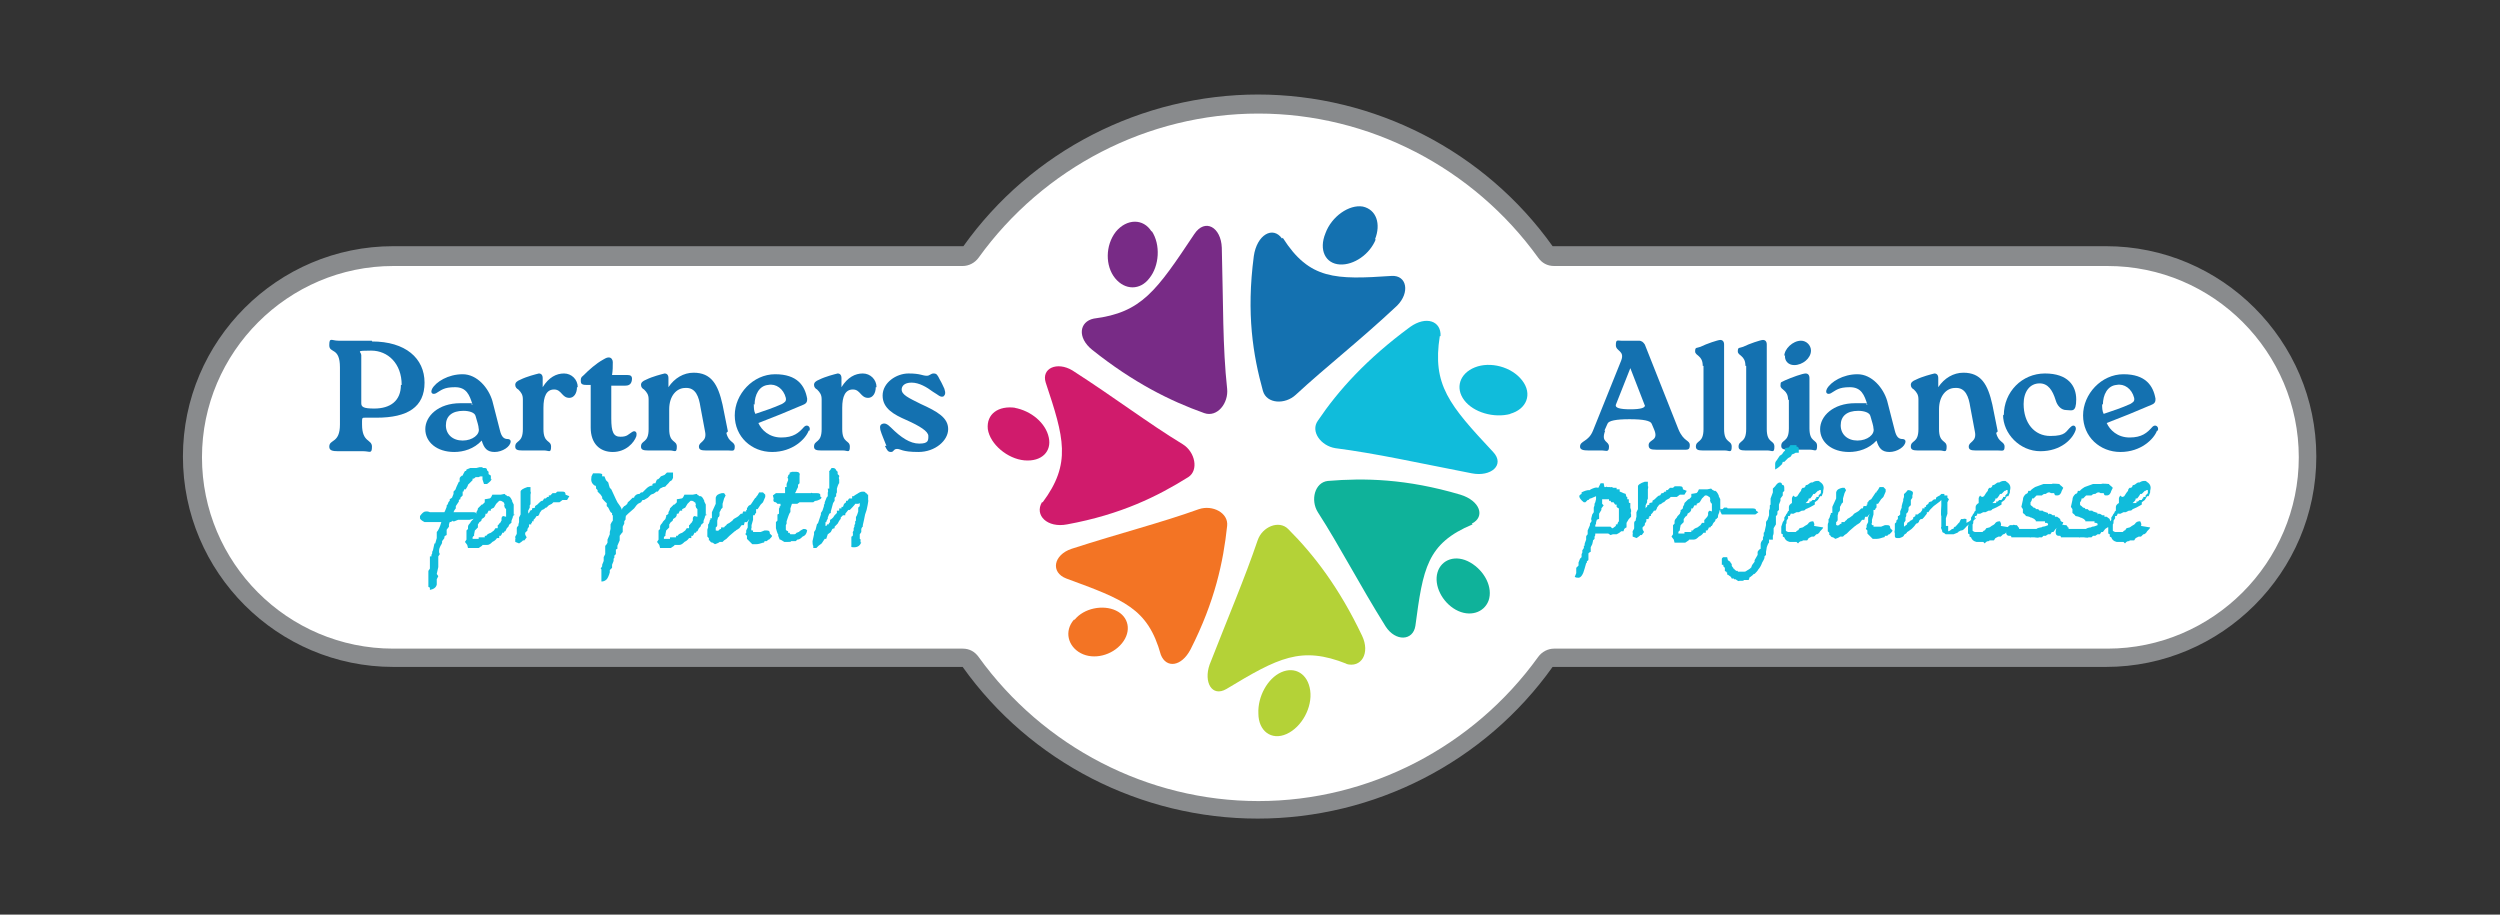 <?xml version="1.0" encoding="UTF-8"?>
<svg id="base" xmlns="http://www.w3.org/2000/svg" version="1.1" viewBox="0 0 328 120">
  <rect x="0" y="0" width="328" height="120" fill="#333333" stroke="none"/>
  <!-- Generator: Adobe Illustrator 30.0.0, SVG Export Plug-In . SVG Version: 2.1.1 Build 123)  -->
  <defs>
    <style>
      .st0 {
        fill: #898b8d;
      }

      .st1 {
        fill: #b4d237;
      }

      .st2 {
        fill: #f37424;
      }

      .st3 {
        fill: #fff;
      }

      .st4 {
        fill: #1471b0;
      }

      .st5 {
        fill: #10bcdb;
      }

      .st6 {
        fill: #0fb29a;
      }

      .st7 {
        fill: #d01b6c;
      }

      .st8 {
        fill: #782b86;
      }
    </style>
  </defs>
  <path class="st3" d="M276.4,33.6h-72.6c-.4,0-.8-.2-1-.5-8.7-12.1-22.8-19.4-37.7-19.4s-29,7.3-37.7,19.4c-.2.3-.6.5-1,.5H51.6c-14.5,0-26.4,11.8-26.4,26.4s11.8,26.4,26.4,26.4h74.7c.4,0,.8.2,1,.5,8.7,12.1,22.8,19.4,37.7,19.4s29-7.3,37.7-19.4c.2-.3.6-.5,1-.5h72.6c14.5,0,26.4-11.8,26.4-26.4s-11.8-26.4-26.4-26.4Z"/>
  <path class="st0" d="M165.1,14.9c14.5,0,28.2,7.1,36.7,18.9.5.7,1.2,1.1,2.1,1.1h72.6c13.9,0,25.1,11.3,25.1,25.1s-11.3,25.1-25.1,25.1h-72.6c-.8,0-1.6.4-2.1,1.1-8.5,11.8-22.2,18.9-36.7,18.9s-28.2-7.1-36.7-18.9c-.5-.7-1.2-1.1-2.1-1.1H51.6c-13.9,0-25.1-11.3-25.1-25.1s11.3-25.1,25.1-25.1h74.7c.8,0,1.6-.4,2.1-1.1,8.5-11.8,22.2-18.9,36.7-18.9M165.1,12.4c-15.3,0-29.8,7.4-38.7,19.9,0,0,0,0,0,0H51.6c-15.2,0-27.6,12.4-27.6,27.6s12.4,27.6,27.6,27.6h74.7s0,0,0,0c8.9,12.5,23.4,19.9,38.7,19.9s29.8-7.4,38.7-19.9c0,0,0,0,0,0h72.6c15.2,0,27.6-12.4,27.6-27.6s-12.4-27.6-27.6-27.6h-72.6s0,0,0,0c-8.9-12.5-23.4-19.9-38.7-19.9h0Z"/>
  <g>
    <g>
      <path class="st4" d="M168.3,31.2c3.5,5.5,6.9,5.5,14.3,5,2-.1,2.4,2.2.7,3.9-4.9,4.6-9.3,8-13.3,11.7-1.4,1.3-3.8,1.2-4.3-.5-1.3-4.7-2.2-10.1-1.2-17.7.4-2.8,2.5-4,3.7-2.3Z"/>
      <path class="st4" d="M180.4,31.4c.8-2,.2-3.9-1.6-4.3-1.8-.3-4.1,1.3-4.9,3.5-.9,2.2,0,4,1.9,4.1,1.8.1,3.9-1.3,4.7-3.3Z"/>
      <path class="st5" d="M188.9,44.1c-1,6.4,1.2,9,7,15.2,1.6,1.7-.3,3.3-2.8,2.8-7.2-1.4-12.5-2.6-17.9-3.3-1.9-.3-3.3-2.2-2.3-3.6,2.7-4,6.4-8.1,12.1-12.3,2.1-1.5,4.1-.8,4,1.2Z"/>
      <path class="st5" d="M198.1,54.3c2.2-.6,3-2.6,1.6-4.4-1.4-1.8-4.2-2.5-6.2-1.7-2,.8-2.6,2.7-1.4,4.3,1.2,1.6,3.9,2.4,6.1,1.8Z"/>
      <path class="st6" d="M193.2,68.8c-6,2.5-6.5,5.8-7.5,13.3-.3,2-2.6,2.1-3.9.1-3.5-5.6-6-10.5-8.9-15-1-1.6-.4-3.9,1.3-4.1,4.8-.4,10.3-.3,17.4,1.8,2.6.8,3.3,2.9,1.5,3.8Z"/>
      <path class="st6" d="M191,80c1.8,1,3.7.4,4.3-1.2.6-1.7-.5-3.9-2.4-5-1.9-1.1-3.8-.4-4.3,1.3-.5,1.7.6,3.9,2.4,4.9Z"/>
      <path class="st1" d="M176.7,87.1c-6-2.4-9-.8-15.8,3.3-1.9,1.1-3-.9-2.2-3.2,2.5-6.4,4.6-11.3,6.3-16.3.6-1.8,2.8-2.7,4-1.5,3.4,3.4,6.7,7.7,9.7,14,1.1,2.3-.1,4.3-2.1,3.7Z"/>
      <path class="st1" d="M165.1,93.6c0,2.3,1.7,3.6,3.7,2.7,2-.9,3.4-3.5,3.1-5.7-.3-2.2-2-3.2-3.8-2.4-1.8.8-3.1,3.2-3,5.4Z"/>
      <path class="st2" d="M152.3,85.9c-1.7-6.1-4.8-7.2-12.4-10-2.1-.8-1.7-3.1.7-3.9,6.5-2.1,11.7-3.4,16.7-5.2,1.8-.6,3.9.5,3.7,2.2-.5,4.7-1.6,9.9-4.8,16.2-1.2,2.3-3.2,2.5-3.9.7Z"/>
      <path class="st2" d="M140.9,81.3c-1.3,1.5-.8,3.5.9,4.4,1.7.9,4.1.3,5.4-1.3,1.3-1.6.9-3.5-.8-4.3-1.7-.8-4.2-.3-5.4,1.2Z"/>
      <path class="st7" d="M136.8,65.9c3.8-5.1,2.8-8.5.4-15.7-.6-1.9,1.5-2.8,3.5-1.6,5.6,3.6,9.9,6.9,14.5,9.7,1.6,1,2.1,3.4.7,4.3-4,2.5-8.8,4.9-15.9,6.2-2.6.5-4.3-1.2-3.3-2.9Z"/>
      <path class="st7" d="M133.2,53.5c-2.2-.3-3.8.8-3.6,2.8.3,2,2.6,3.9,4.8,4.1,2.3.2,3.6-1.2,3.2-3-.4-1.9-2.3-3.5-4.5-3.9Z"/>
      <path class="st8" d="M143.5,41.8c6.3-.8,8.2-3.6,13.2-11.1,1.4-2.1,3.5-.9,3.6,1.8.2,7.4.1,13,.7,18.5.2,1.9-1.3,3.8-3,3.2-4.5-1.6-9.3-4-14.7-8.3-2-1.6-1.7-3.7.2-4.1Z"/>
      <path class="st8" d="M151.1,30.4c-1.1-1.8-3.3-1.7-4.7,0-1.4,1.8-1.4,4.5-.1,6.1,1.3,1.6,3.3,1.6,4.5,0,1.3-1.6,1.5-4.4.3-6.2Z"/>
    </g>
    <g>
      <g>
        <g>
          <path class="st4" d="M48.8,44.8c4.4,0,6.9,2.2,6.9,5.4s-2.2,4.6-6.3,4.6h-1.5c-.3,0-.4,0-.4.4v.5c0,2.4,1.3,1.9,1.3,2.9s-.3.6-1.1.6h-3.3c-.8,0-1.2-.1-1.2-.6,0-1,1.4-.4,1.4-2.9v-7.5c0-2.7-1.4-1.8-1.4-2.9s.3-.6,1.2-.6h4.4ZM52.7,50.5c0-2.8-1.8-4.5-4-4.5s-1.3.1-1.3.6v6.3c0,.5.3.7,1.7.7,2.1,0,3.5-1,3.5-3.1Z"/>
          <path class="st4" d="M67,57.9c0,.7-1.1,1.4-2.1,1.4s-1.4-.5-1.7-1.5c-1,1.1-2.4,1.5-3.6,1.5-2.3,0-3.8-1.3-3.8-3s1.7-3.4,4.6-3.4.9,0,1.6.2c-.4-1.3-.8-2.3-2.3-2.3s-1.8.4-2.5.8c-.4.2-.8,0-.5-.6.5-.9,2.1-1.9,4-1.9s3.4,1.8,3.9,3.5l1,3.9c.2.8.5,1.1,1,1.1.2,0,.4.1.4.3ZM62.8,56.2c0-.3-.2-.9-.4-1.6-.1-.5-.9-.7-1.6-.7-1.5,0-2.3.7-2.3,1.9,0,1.2.9,2,2.2,2s2.3-.8,2.1-1.6Z"/>
          <path class="st4" d="M75.7,50.8c0,.8-.4,1.4-1,1.4-1,0-1-1.1-2-1.1s-1.4.9-1.4,2.4v2.8c0,1.9,1,1.4,1,2.3s-.3.5-.9.5h-2.9c-.6,0-.9-.1-.9-.5,0-.9,1-.4,1-2.3v-3.9c0-.6-.2-.9-.6-1.3-.2-.1-.4-.3-.4-.6s.2-.5.7-.7c.8-.4,2-.7,2.4-.8.3,0,.5.2.5.6v1.2c.8-1.3,1.8-1.8,2.8-1.8s1.8.8,1.8,1.8Z"/>
          <path class="st4" d="M83.5,57.2c-.3.9-1.4,2.1-3.1,2.1s-2.9-1.1-2.9-3.2v-1.1c0-1.8,0-3.4,0-4.5h-.6c-.6,0-.7-.2-.7-.5s0-.5.3-.7c.8-.8,1.7-1.6,2.6-2.1.5-.3.6-.3.8-.3.3,0,.5.3.5.6,0,.6,0,1.1-.1,1.7h2c.4,0,.7.1.6.7-.1.6-.5.7-.9.7h-1.8c0,1.1,0,2.5,0,4.3,0,1.8.3,2.4,1.2,2.4s1-.3,1.5-.6c.4-.3.7,0,.6.4Z"/>
          <path class="st4" d="M95.3,56.8c.3,1.3,1.1,1.1,1.1,1.8s-.3.5-.9.5h-2.9c-.6,0-.9-.1-.9-.5,0-.7,1.1-.6.8-2l-.6-3.2c-.2-1.3-.6-2.6-2-2.5-1.1,0-2.1,1-2.1,2.8v2.6c0,1.9,1,1.4,1,2.3s-.3.5-.9.5h-2.9c-.6,0-.9-.1-.9-.5,0-.9,1-.4,1-2.3v-3.9c0-.6-.2-.9-.6-1.3-.2-.1-.4-.3-.4-.6s.2-.5.7-.7c.8-.4,2-.7,2.4-.8.3,0,.5.2.5.6v1.2c.8-1.2,2-1.9,3.3-1.9,2.3,0,3.2,1.5,3.8,4.2l.7,3.5Z"/>
          <path class="st4" d="M106.1,56.5c-.4,1.1-2.1,2.8-4.8,2.8s-4.9-2-4.9-4.8,2.4-5.4,5.3-5.4,3.9,1.5,4.2,3.2c0,.3,0,.6-.5.8-2.1.9-3.8,1.6-5.9,2.4.4.9,1.4,1.9,3,1.9s2.3-.6,3-1.4c.4-.4.9,0,.7.5ZM98.9,53c0,.5,0,.9.2,1.3,1.2-.4,2.4-.8,3.5-1.3.3-.2.6-.3.5-.8-.3-1.2-1.3-1.9-2.3-1.7-1.2.1-1.8,1.3-1.8,2.6Z"/>
          <path class="st4" d="M114.9,50.8c0,.8-.4,1.4-1,1.4-1,0-1-1.1-2-1.1s-1.4.9-1.4,2.4v2.8c0,1.9,1,1.4,1,2.3s-.3.5-.9.5h-2.9c-.6,0-.9-.1-.9-.5,0-.9,1-.4,1-2.3v-3.9c0-.6-.2-.9-.6-1.3-.2-.1-.4-.3-.4-.6s.2-.5.7-.7c.8-.4,2-.7,2.4-.8.3,0,.5.2.5.6v1.2c.8-1.3,1.8-1.8,2.8-1.8s1.8.8,1.8,1.8Z"/>
          <path class="st4" d="M116.3,58.5c-.3-.8-.6-1.4-.8-2.1-.1-.5,0-.7.3-.8s.6,0,1.1.5c1.3,1.3,2.5,2.1,3.7,2.1s1.2-.4,1.2-1-1.1-1.3-2.9-2.1c-1.6-.7-3.1-1.5-3.1-3.2s1.8-2.9,3.4-2.9,1.8.3,2.4.3c.4,0,.5-.3.9-.3s.5.2.8.8c.3.5.4.8.6,1.2.2.6.1.8-.1,1-.4.2-.7-.2-1.4-.6-.8-.6-1.8-1.2-2.8-1.2s-1.3.5-1.3.9c0,.7.9,1.1,2.5,1.9,2.2,1,3.6,1.8,3.6,3.3s-1.7,3-3.9,3-2.3-.4-2.8-.4-.4.4-.8.4-.5-.2-.8-.8Z"/>
        </g>
        <g>
          <path class="st5" d="M64.5,62.8c0,.2-.2.4-.6.7h-.1c0,0-.3,0-.3,0l-.2-.6c0-.2,0-.3,0-.4h-.1s-.2,0-.2,0h0s-.2.1-.2.1h-.3c0,0-.1,0-.1,0-.1.1-.2.2-.3.2s0,0-.1,0v.2c-.2.2-.4.4-.6.6,0,.1-.1.3-.3.6h-.2c0,0-.1.3-.1.3h-.1c0,.1,0,.5,0,.5l-.3.3v.2c-.1,0-.2.1-.2.1v.2c0,0-.4.6-.4.6v.3c0,0-.2.2-.3.5h0c.1,0,.2,0,.3,0h.9c.1,0,.2,0,.2,0,.1,0,.2,0,.3,0h.9c.4,0,.5.2.4.5,0,0,0,.2-.1.3l-.8.2h-.4c-.1,0-.3,0-.6,0h0c0,0-.2,0-.3,0h-.2l-.5.2h-.2c0-.1,0-.1,0-.1-.1.1-.2.2-.4.2h0c0,0-.1.3-.1.3v.3s-.3.4-.3.4v.7c-.1,0-.3.2-.3.2v.2s-.3.4-.3.4v.2s0,0,0,0c0,0,0,.1-.2.4-.1.2-.2.4-.2.7h0c0,.2,0,.2.1.4l-.2.3v.3s0,.3,0,.3v.8c0,0-.2.9-.2.9l.2.3-.2.4c0,.2,0,.4,0,.6h0c0,0,0,0,0,.1,0,0,0,0,0,0-.1.4-.4.6-.9.7v-.3c0,0-.2-.1-.2-.1v-.3s0-.9,0-.9v-.2c0-.2,0-.3,0-.3,0,0,0,0,0-.1v-.3s.2-.3.2-.3v-.2s0-.4,0-.4v-1c.1,0,.2,0,.2,0v-.2s.1-.2.1-.2v-.2s.1-.2.1-.2l.2-.9h.1c0,0,.2-.7.2-.7h0c0-.1,0-.6,0-.6v-.2c.2-.2.4-.6.6-1.3h-.3c0,0-.2,0-.2,0h-.5c0,0-.3,0-.3,0h-.5c0,0-.2,0-.2,0,0,0-.1,0-.2,0-.4-.2-.6-.4-.6-.5v-.3c.3-.4.5-.6.8-.6s.2,0,.5.1h.9s.5,0,.5,0h.5s.1-.2.1-.2l.2-.5v-.2c.1,0,.2-.3.2-.3,0-.1.1-.2.2-.3v-.2s.3-.2.3-.2l.2-.5h0c0,0,0-.3,0-.3.2-.2.3-.3.3-.4h0s.1-.3.4-.9h.1c0,0,0-.4,0-.4h0c0,0,0,0,0,0,0-.2.2-.3.3-.4h.1c0-.1.3-.6.3-.6h0c.1,0,.2,0,.2-.2h0c0,0,.5-.2.5-.2h.1c.2,0,.3,0,.5,0h.2s.4-.1.4-.1h.4c0,.1,0,.1.1.1.1,0,.2,0,.2,0,.2,0,.3.1.3.3l.2.2v.3c0,0,.3.2.3.2v.5c0,0,0,0,0,0Z"/>
          <path class="st5" d="M67.5,67.4l-.2.3c0,.3-.2.5-.2.7v.2c-.1,0-.2.2-.2.2h-.1c0,.1-.1.3-.1.3l-.2.2-.2.4h-.1s-.1.2-.1.2h-.2c0,.1-.2.4-.2.4h-.2c0,0,0,.3,0,.3h-.3c-.2.3-.4.4-.6.5h0c-.2.2-.4.4-.7.4-.1,0-.3,0-.4,0h-.2c0,.1-.2.2-.2.2l-.3.2h-.5s-.2,0-.2,0h-.7s-.1-.4-.1-.4l-.3-.4.2-.3v-.6c0,0,0-.2,0-.2v-.4c0,0,.2-.2.2-.2,0-.2,0-.3,0-.3,0-.2.2-.4.3-.5,0-.1.2-.3.4-.5h0,0c0-.1.1-.3.1-.3v-.2c.2,0,.2-.2.3-.2v-.2s0,0,0,0c.1-.2.2-.3.2-.5l.5-.5c0,0,.1,0,.1,0h0c0,0,0,0,0,0l.3-.3v-.4c.1,0,.6-.1.6-.1.2,0,.3-.3.4-.5h.2c.1,0,.3,0,.4,0s.2,0,.3,0h.2s.5-.1.5-.1l.2.2h.1c0,.1.1.1.1.1h.2c0,.1.1.1.1.1.1.1.2.3.3.5h0c0,0,0,.1,0,.1l.2.4v.8c0,0,0,.2,0,.2v.6ZM66.4,67.8h0c0-.2,0-.2,0-.3h0c0,0,0-.4,0-.4v-.3c.1,0,0,0,0,0-.1-.1-.2-.2-.2-.3,0,0-.1-.2,0-.3h0s-.1-.3-.1-.3h-.1c0-.1-.3-.2-.3-.2h-.1c0,0-.1,0-.1,0l-.4.4-.3.5-.4.2v.2c0,0-.3,0-.3,0l-.2.4h-.2c0,.3-.1.4-.2.5l-.3.2h0c0,.2-.1.3-.3.4,0,0-.1.2-.2.3h0c0,.1,0,.2,0,.2v.2c0,0-.4.4-.4.4h0c0,0-.1.5-.1.5v.2c-.1,0-.2.2-.2.2v.2c0,0,.3,0,.3,0h0s.1,0,.1,0h.4v-.2h.2c0,0,0,0,0,0h.2s.1,0,.1,0h.3c0-.1,0-.2,0-.2h.2c.1-.2.3-.3.6-.4h0c0,0,.4-.3.4-.3l.2-.3h.3c0-.1,0-.2,0-.2v-.2c.1,0,.2-.2.2-.2l.2-.2h0c0-.1.1-.2.1-.2,0-.1,0-.2,0-.3,0,0,0-.2.2-.3h0Z"/>
          <path class="st5" d="M74.7,65.1l-.3.5h-.6c0,0-.4.3-.4.3h-.2c0,0-.3,0-.3,0h-.3c0,0-.2.2-.2.2h0c0,0-.4.2-.4.2l-.3.3h-.1c-.2.2-.4.3-.5.3l-.3.4h0c0,.1-.1.3-.2.4h-.2c0,0-.2.3-.2.3l-.2.2v.2c0,0-.2,0-.2,0v.2c0,0-.1,0-.1,0,0,0,0,.1,0,.2h-.3c0,0,0,.3,0,.3l-.2.3v.2s-.3.3-.3.3c0,.1,0,.2,0,.2,0,0,0,0,0,0,0,0,0,0,0,0h0c0,.1.2.4.2.4l-.3.4h-.2c0,.1-.5.4-.5.4l-.5-.2v-.4c.1,0,0-.1,0-.1v-.2c.1-.2.2-.3.2-.4,0,0,0,0,0-.1,0,0,0,0,0-.1v-.2c0,0,0-.2,0-.3,0,0,0-.2.2-.3,0,0,0-.2.1-.5h0s0-.3,0-.3v-.2c0,0,0-.1,0-.1l.2-.4v-.2c0,0,0-.2,0-.2v-.2c0,0,0-.2,0-.3,0-.2,0-.3,0-.3h0c0,0,0-.4,0-.4v-.2c0,0,0-.3,0-.3h0c0,0,0-.5,0-.5h0c0-.2,0-.3,0-.4,0-.2.3-.4.9-.6h.4c0,0,0,.4,0,.4v.2c.1,0,0,.4,0,.4,0,.2,0,.5,0,.7v.3s0,0,0,.2c0,0,0,.1-.1.2v.3s-.2.4-.2.4v.2c-.1,0,0,0,0,0v.2c0,0,.1-.2.2-.2v-.2c.2,0,.2-.1.3-.1v-.2c.1,0,.4-.1.4-.1v-.2c0,0,.3-.2.3-.2l.2-.2c.2-.2.3-.3.5-.3h0s.2-.3.2-.3h.2s0,0,0,0h0c0,0,.2-.2.2-.2h.1c0-.1,0,0,0,0h.1c0,0,0-.2,0-.2h.2c0,0,.3-.3.3-.3h.4c.2-.2.2-.2.3-.2h0s0,0,0,0h0s.1,0,.2,0c0,0,.1,0,.2,0s.1,0,.2,0c.3,0,.4.1.4.4Z"/>
          <path class="st5" d="M88.2,62.9c0,0,0,.1-.2.2-.1,0-.2.2-.3.3,0,0-.2.2-.3.3,0,.1-.2.2-.4.2l-.4.2-.3.4h-.2c-.1.1-.2.2-.4.3,0,0-.1,0-.3.1l-.4.4-.5.3h-.2s-.2.3-.2.3l-.4.2-.2.2-.3.4-.8.7-.3.3v.2c-.1,0,0,.2,0,.2l-.2.3v.3s-.2.4-.2.4v.2s0,.5,0,.5c-.2.2-.3.4-.4.5,0,0,0,.2,0,.3,0,.2,0,.3,0,.3l-.3.7v.4c0,0-.2.1-.2.1v.6s-.2.2-.2.2v.3s-.1.1-.1.1h0c0,.2,0,.3,0,.3h0c0,0-.2.5-.2.5v.4s-.3.3-.3.3v.2c0,0,0,.1,0,.1-.1.4-.3.8-.4.9-.2.2-.4.3-.7.3v-.8c0,0,0-.5,0-.5v-.3c0,0-.1-.1-.1-.1l.2-.3v-.2s.2-.5.2-.5v-.5s.2-.4.2-.4c0,0,0,0,0-.1,0,0,0,0,0-.1,0,0,0,0,0-.1,0,0,0,0,0,0v-.8c.1,0,.3-.4.3-.4v-.4c0,0,.3-.7.3-.7v-.3c0,0,.1-.4.1-.4v-.3c0,0,0-.3,0-.3.1-.2.2-.4.3-.5,0,0,0-.1,0-.1v-.3s0-.3,0-.3h-.1c0-.1,0-.3,0-.3-.2,0-.3-.3-.5-.7l-.2-.2v-.4c-.1,0-.6-.6-.6-.6v-.2c0,0-.2-.3-.2-.3l-.4-.4v-.2s-.2-.2-.2-.2c0-.3,0-.4-.2-.4-.4-.3-.5-.6-.4-1.2l.2-.4h.2c0,0,.2,0,.4,0s.4,0,.6.1v.3s.3,0,.3,0l.2.5.3.3h0c0,.1.2.7.2.7l.2.2.6,1.3.2.4c.3.4.5.7.6,1h0c0-.2.1-.3.3-.5h0c.1,0,.3-.2.4-.3,0-.2.2-.3.3-.4,0,0,.2-.2.4-.4h.2c0,0,0-.1,0-.1.2-.3.4-.4.7-.4h0c0,0,.2-.2.2-.2.1,0,.2,0,.2,0,.1-.1.2-.2.3-.3l.2-.2c.2-.2.5-.4.8-.4v-.2c0,0,.2-.1.2-.1h.2c0-.1.2-.5.2-.5,0,0,0,0,.1,0,0,0,.2-.1.4-.4l.5-.2.3-.3h.4s.4,0,.4,0v.3c0,.2,0,.3,0,.4Z"/>
          <path class="st5" d="M92.7,67.4l-.2.3c0,.3-.2.5-.2.7v.2c-.1,0-.2.2-.2.2h-.1c0,.1-.1.3-.1.3l-.2.2-.2.4h-.1s-.1.2-.1.2h-.2c0,.1-.2.4-.2.4h-.2c0,0,0,.3,0,.3h-.3c-.2.3-.4.4-.6.5h0c-.2.2-.4.4-.7.4-.1,0-.3,0-.4,0h-.2c0,.1-.2.2-.2.2l-.3.2h-.5s-.2,0-.2,0h-.7s-.1-.4-.1-.4l-.3-.4.2-.3v-.6c0,0,0-.2,0-.2v-.4c0,0,.2-.2.2-.2,0-.2,0-.3,0-.3,0-.2.2-.4.3-.5,0-.1.2-.3.4-.5h0,0c0-.1.1-.3.1-.3v-.2c.2,0,.2-.2.3-.2v-.2s0,0,0,0c.1-.2.2-.3.2-.5l.5-.5c0,0,.1,0,.1,0h0c0,0,0,0,0,0l.3-.3v-.4c.1,0,.6-.1.6-.1.2,0,.3-.3.4-.5h.2c.1,0,.3,0,.4,0s.2,0,.3,0h.2s.5-.1.5-.1l.2.2h.1c0,.1.1.1.1.1h.2c0,.1.1.1.1.1.1.1.2.3.3.5h0c0,0,0,.1,0,.1l.2.4v.8c0,0,0,.2,0,.2v.6ZM91.5,67.8h0c0-.2,0-.2,0-.3h0c0,0,0-.4,0-.4v-.3c.1,0,0,0,0,0-.1-.1-.2-.2-.2-.3,0,0-.1-.2,0-.3h0s-.1-.3-.1-.3h-.1c0-.1-.3-.2-.3-.2h-.1c0,0-.1,0-.1,0l-.4.4-.3.5-.4.2v.2c0,0-.3,0-.3,0l-.2.4h-.2c0,.3-.1.4-.2.5l-.3.2h0c0,.2-.1.3-.3.4,0,0-.1.2-.2.3h0c0,.1,0,.2,0,.2v.2c0,0-.4.4-.4.4h0c0,0-.1.5-.1.5v.2c-.1,0-.2.2-.2.2v.2c0,0,.3,0,.3,0h0s.1,0,.1,0h.4v-.2h.2c0,0,0,0,0,0h.2s.1,0,.1,0h.3c0-.1,0-.2,0-.2h.2c.1-.2.3-.3.6-.4h0c0,0,.4-.3.4-.3l.2-.3h.3c0-.1,0-.2,0-.2v-.2c.1,0,.2-.2.2-.2l.2-.2h0c0-.1.1-.2.1-.2,0-.1,0-.2,0-.3,0,0,0-.2.2-.3h0Z"/>
          <path class="st5" d="M101.3,70.3c0,.1-.2.3-.4.5h-.1s-.2.2-.2.2h-.3c0,.2-.1.2-.2.2s0,0,0,0h0c-.3.1-.6.2-.9.2h-.5c0,0-.2-.2-.2-.2l-.5-.5v-.4s-.2-.2-.2-.2c0,0,0-.1.1-.2,0,0,0-.2,0-.3l.2-.4h0c0-.2,0-.4,0-.6l.2-.5-.3.4h-.3s-.1.4-.1.4c0,0-.2,0-.3,0l-.3.4-.3.2c-.1,0-.2.2-.3.2h0s-.7.6-.7.6h0l-.4.4-.3.2-.2.2h-.4c0,.1-.6.3-.6.3l-.3-.2c-.2,0-.3-.1-.4-.3h-.1c0-.1,0-.2,0-.2,0,0,0,0,0-.1l-.2-.2h0c0-.1,0-.6,0-.6h0c0,0,0-.1,0-.1,0,0,0,0,0-.1,0,0,0,0,0,0,0-.1,0-.2.1-.4v-.4c.1,0,.2-.4.2-.4,0,0,0-.2.1-.2,0,0,0-.1,0-.2h.2c0-.1,0-.3,0-.3v-.5c0,0,.5-1.1.5-1.1,0-.2,0-.4,0-.8.1-.4.4-.5.8-.6h.1s.2,0,.2,0l.2.3-.2.4-.2.7v.5c0,0-.2.2-.2.2h0c0,.1-.2.4-.2.4v.2s0,0,0,0c0,0,0,0,0,.1,0,.1,0,.3-.2.4h0c0,.1-.1.4-.1.4v.2s0,.2,0,.2c0,0,0,.1,0,.2,0,0,0,.2-.2.3h0c0,.3,0,.4,0,.4h.1c0,.1.2,0,.3,0,0-.1.2-.2.3-.2v-.2c.1,0,.2,0,.4,0h0c0-.1.3-.3.3-.3h0c0-.1.2-.2.4-.3h0c0,0,.4-.3.4-.3.1-.2.3-.3.5-.4.2-.1.3-.2.3-.2l.3-.3h0s0,0,0,0h.2c0,0,.1-.3.1-.3h.4c0-.1,0-.2,0-.2h.1c0-.1,0-.3,0-.3h.1c0-.2.2-.3.4-.4l.4-.6.2-.3h0c0,0,0,0,0,0h.1c0,0,0-.1,0-.1.2-.2.3-.4.4-.6h.5s.3.3.3.3v.3c0,0-.3.7-.3.7l-.3.3-.4.6h-.2c0,0,0,.3,0,.3v.2c-.1,0-.2.3-.2.3h-.2c0,.1,0,.6,0,.6l-.2.7h0v.4c-.1,0,0,.3,0,.3h.2c0,.1,0,.2,0,.2,0,0,.2,0,.3,0h.4s.3,0,.3,0l.5-.2c0,0,.2,0,.3,0,.3,0,.4.1.4.4Z"/>
          <path class="st5" d="M107.8,65.3c0,0-.1.2-.4.3,0,0-.2.1-.3.1-.2,0-.3.1-.4.2h-.3c-.2,0-.4,0-.7,0h-.2s-.2,0-.2,0h-.4l-.3.2c-.1,0-.2,0-.3,0,0,0-.1,0-.2,0,0,0-.1,0-.2,0l-.2.6v.5c-.1,0-.3.6-.3.6l-.2.6v.3s-.1.2-.1.2v.5c0,0,0,0,0,.1,0,0,0,.1.3.2v.2s0,0,0,0h.2c0,.1.1.2.1.2.1,0,.2,0,.2,0,0,0,.2,0,.3,0,0,0,.2,0,.3-.2.1,0,.2-.1.3-.1h0c.2-.2.4-.3.6-.4.2,0,.4,0,.5.2h0c-.1.5-.3.7-.6.8-.2.2-.4.4-.7.4l-.2.2h-.6c0,.1-.2.1-.4.1s-.2,0-.3,0h-.2l-.5-.3h-.1s-.2-.5-.2-.5v-.2c-.1,0-.3-.8-.3-.8v-.8c0,0,.2-.2.2-.2v-.2c0,0,0-.2,0-.2v-.4s.2-.1.2-.1v-.2c0,0,0-.2,0-.2v-.3c.1,0,.1-.3.1-.3h.1c0,0,0-.3,0-.3h-.1s-.3,0-.3,0l-.2-.2h0c-.3,0-.4-.2-.3-.5h0c0,0-.1-.4-.1-.4l.4-.3h.4c0,0,.2,0,.2,0h.3c0,0,.3,0,.3,0v-.3c0,0,0-.5,0-.5h.2c0-.1,0-.4,0-.4l.2-.5v-.2c-.1-.1-.1-.2,0-.3,0-.1,0-.2.2-.3v-.2c.1,0,.3-.1.3-.1.3,0,.5,0,.6,0,.3,0,.5.2.4.5h0c0,.2,0,.3,0,.4,0,0,0,0,0,0h0c0,0,0,.2,0,.2v.2s0,0,0,0v.2s-.2.2-.2.2v.3s-.2.4-.2.4h0c0,.1-.2.4-.2.4h.5c0,0,.9,0,.9,0h.7c0-.1.2,0,.2,0h0s.6,0,.6,0c.3,0,.5.1.4.4Z"/>
          <path class="st5" d="M113,71.1c-.1.4-.4.7-.9.7s-.4,0-.4-.3c0-.2,0-.4,0-.9v-.2c.1,0,.2-.1.2-.2,0,0,0,0,0,0v-.3c-.1,0,.1-.3.1-.3v-.3s.1-.2.1-.2v-.2c0,0,.1-.2.1-.2v-.3s.1-.1.1-.1v-.5c.1,0,.3-.7.3-.7v-.5c0,0,.2-.2.2-.2v-.4s-.2.1-.2.1h-.4c0,.1-.7.8-.7.8h-.2s-.4.5-.4.5v.2c-.1,0-.3,0-.3,0l-.3.3v.2c-.1,0-.4.6-.4.6l-.4.4v.2c-.1,0-.3.1-.3.1l-.2.4-.4.3-.2.6h-.2c0,0-.4.6-.4.6l-.4.3-.3.3h-.2c0,0-.2,0-.2,0v-.3c-.1,0-.1-.6-.1-.6l.2-.9v-.3s.2-.3.2-.3l.2-.8h.1s.4-1.2.4-1.2v-.2c0,0,.2-.3.2-.3h0s.2-.6.2-.6v-.2c.1,0,.1-.2.1-.2h0c0,0,0-.1,0-.1l.2-.5h0c0-.1.2-.3.2-.3v-.5c.1,0,0-.5,0-.5h.2c0-.1,0-.6,0-.6v-.3c0,0,0-.1,0-.1v-.5c0,0,0-.2,0-.2v-.5c-.1,0,.1-.2.1-.2l.2-.3h.1c.2,0,.4,0,.5.3l.2.2v.3s.2.2.2.2v.2c-.1,0,0,.3,0,.3h0s0,0,0,0v.5c-.1,0-.3.7-.3.7v.5s-.1.2-.1.2v.3s-.2.2-.2.2v.4c0,0-.2.3-.2.3h0c0,0-.3,1.1-.3,1.1v.2c0,0-.2.1-.2.1l-.2.5v.2c-.1,0-.2.4-.2.4h-.1c0,.1,0,.5,0,.5.1,0,.2,0,.2-.2h.2c0-.1.2-.3.2-.3v-.3c.1,0,.4-.3.4-.3l.2-.3.3-.3v-.3c.1,0,.3,0,.3,0h0c0-.1,0-.3,0-.3h.3c0-.1,0-.2,0-.2h.2s.1-.3.1-.3h0c0-.1.3-.3.3-.3h0c0,0,0-.2,0-.2h.2s.2-.3.2-.3h.4c0-.2,0-.2,0-.3h.2c.2-.2.5-.3.6-.4h0c.3-.2.5-.2.6-.2.2,0,.3,0,.4.2.1,0,.2.1.2.2h.1c0,0,0,.3,0,.3v.4c.1,0-.2,1.3-.2,1.3l-.2.6h0c0,.1-.3,1.4-.3,1.4v.2c-.1,0-.2.3-.2.3v.4s-.2.3-.2.3c0,.2,0,.3,0,.4v.2c.1,0,.1.1.1.1h0c0,.2,0,.4,0,.4Z"/>
        </g>
      </g>
      <g>
        <g>
          <path class="st4" d="M210.6,56.5c-.6,1.6.5,1.3.5,2.1s-.4.5-.9.5h-1.8c-.7,0-1.1-.1-1.1-.5,0-.8,1.1-.6,1.7-2.1l3.7-9.2c.5-1.3-.7-1.2-.7-2s.2-.6.7-.6h2.3c.4,0,.6.2.8.5l4.4,11.1c.7,1.7,1.5,1.4,1.5,2.1s-.3.6-1.1.6h-3.3c-.7,0-1-.1-1-.6,0-.8,1.4-.5.7-2.1l-.3-.7q-.2-.6-2.9-.6t-2.9.6l-.4.9ZM215.8,53.2l-1.9-4.9-1.9,4.8q-.2.6,1.9.6t1.9-.6Z"/>
          <path class="st4" d="M223.4,48c0-1.4-1-1.3-1-1.9s.2-.4.7-.6c.8-.4,2.3-.9,2.6-.9s.5.2.5.6v2.8s0,8.3,0,8.3c0,1.9,1,1.4,1,2.3s-.3.5-.9.5h-2.9c-.6,0-.9-.1-.9-.5,0-.9,1-.4,1-2.3v-8.3Z"/>
          <path class="st4" d="M229,48c0-1.4-1-1.3-1-1.9s.2-.4.7-.6c.8-.4,2.3-.9,2.6-.9s.5.2.5.6v2.8s0,8.3,0,8.3c0,1.9,1,1.4,1,2.3s-.3.5-.9.5h-2.9c-.6,0-.9-.1-.9-.5,0-.9,1-.4,1-2.3v-8.3Z"/>
          <path class="st4" d="M234.6,52.5c0-1.4-1-1.3-1-1.9s.1-.4.6-.7c.9-.4,2.3-.9,2.7-.9.3,0,.5.2.5.6v2.8s0,3.8,0,3.8c0,1.9,1,1.4,1,2.3s-.3.5-.9.5h-2.9c-.6,0-.9-.1-.9-.5,0-.9,1-.4,1-2.3v-3.8ZM234.1,46.7c0-.9,1.1-2,2.2-2,.7,0,1.3.6,1.3,1.3,0,1-1.1,1.9-2.2,1.9-.8,0-1.3-.6-1.2-1.3Z"/>
          <path class="st4" d="M250,57.9c0,.7-1.1,1.4-2.1,1.4s-1.4-.5-1.7-1.5c-1,1.1-2.4,1.5-3.6,1.5-2.3,0-3.8-1.3-3.8-3s1.7-3.4,4.6-3.4.9,0,1.6.2c-.4-1.3-.8-2.3-2.3-2.3s-1.8.4-2.5.8c-.4.2-.8,0-.5-.6.5-.9,2.1-1.9,4-1.9s3.4,1.8,3.9,3.5l1,3.9c.2.8.5,1.1,1,1.1.2,0,.4.1.4.3ZM245.8,56.2c0-.3-.2-.9-.4-1.6-.1-.5-.9-.7-1.6-.7-1.5,0-2.3.7-2.3,1.9,0,1.2.9,2,2.2,2s2.3-.8,2.1-1.6Z"/>
          <path class="st4" d="M261.9,56.8c.3,1.3,1.1,1.1,1.1,1.8s-.3.5-.9.5h-2.9c-.6,0-.9-.1-.9-.5,0-.7,1.1-.6.8-2l-.6-3.2c-.2-1.3-.6-2.6-2-2.5-1.1,0-2.1,1-2.1,2.8v2.6c0,1.9,1,1.4,1,2.3s-.3.5-.9.5h-2.9c-.6,0-.9-.1-.9-.5,0-.9,1-.4,1-2.3v-3.9c0-.6-.2-.9-.6-1.3-.2-.1-.4-.3-.4-.6s.2-.5.7-.7c.8-.4,2-.7,2.4-.8.3,0,.5.2.5.6v1.2c.8-1.2,2-1.9,3.3-1.9,2.3,0,3.2,1.5,3.8,4.2l.7,3.5Z"/>
          <path class="st4" d="M262.9,54.5c0-3.1,2.4-5.5,5.4-5.5s4.1,1.6,4.1,3.4-.6,1.4-1.3,1.4-1.2-.6-1.4-1.3c-.4-1.3-1-2.2-2.1-2.2-1.3,0-2.1,1.1-2.1,2.7,0,2.5,1.4,4.2,3.5,4.2s2-.6,2.7-1.2c.4-.4.8,0,.6.5-.4,1.1-1.9,2.7-4.6,2.7s-4.9-2.3-4.9-4.8Z"/>
          <path class="st4" d="M283,56.5c-.4,1.1-2.1,2.8-4.8,2.8s-4.9-2-4.9-4.8,2.4-5.4,5.3-5.4,3.9,1.5,4.2,3.2c0,.3,0,.6-.5.8-2.1.9-3.8,1.6-5.9,2.4.4.9,1.4,1.9,3,1.9s2.3-.6,3-1.4c.4-.4.9,0,.7.5ZM275.8,53c0,.5,0,.9.2,1.3,1.2-.4,2.4-.8,3.5-1.3.3-.2.6-.3.5-.8-.3-1.2-1.3-1.9-2.3-1.7-1.2.1-1.8,1.3-1.8,2.6Z"/>
        </g>
        <g>
          <path class="st5" d="M213.7,68.1l-.3.5v.3s0,0,0,0v.3c-.1,0-.3.2-.3.2h0s-.1.3-.1.3h-.3c-.2.2-.4.3-.6.4h0s-.3,0-.3,0h-.2s-.3.1-.3.1l-.3-.2h0s-.3,0-.3,0h0s-.4,0-.4,0h-.4c0,0-.1,0-.1,0h-.3s-.1,0-.1,0c0,0,0,0-.1,0h0c0,.2,0,.3-.1.4v.3s-.2.2-.2.2c0,.2-.1.4-.1.5l-.2.4v.6c-.1,0-.3.2-.3.2v.2s0,.2,0,.2h0c0,0,0,.3,0,.3,0,0,0,.1,0,.1,0,0,0,.2-.2.2v.2s-.1.1-.1.1l-.2.7c-.2.8-.5,1.2-.8,1.2s-.2,0-.5-.1l.2-.5v-.7c0,0,.3-.3.3-.3v-.4c0,0,.2-.5.2-.5l.2-.2v-.4s.1-.2.1-.2v-.3s.2-.3.2-.3c0,0,0-.1,0-.2,0,0,0,0,0-.1,0,0,0,0,.1,0,0,0,0,0,0-.2,0-.1.1-.3.2-.6v-.2c0,0,0-.2,0-.2h0c0-.1.2-.3.2-.3v-.5s.3-.7.3-.7v-.2c0,0,.2-.3.2-.3v-.2c-.1,0,0-.3,0-.3h0c0,0,.1-.4.1-.4l.2-.3h0c0,0,0-.1,0-.1v-.2s0,0,0,0v-.3s.1-.3.1-.3v-.2s.1-.2.1-.2h0c0,0,.1-.4.1-.4v-.3c0,0,0-.1,0-.1l-.7.3h0c0,0-.1,0-.1,0l-.2.2h-.1l-.3.3h-.1c0,0-.1,0-.1,0-.4-.3-.6-.6-.6-.8,0-.1.1-.2.3-.3v-.2c.4-.2.7-.3,1-.3h.1c0-.1.6-.3.6-.3h.1c0-.1.4,0,.4,0h0s.3-.6.3-.6h.4c0,0,.1.5.1.5h.2c0-.1.2,0,.2,0,.1,0,.3,0,.4,0h0c0,.1.1,0,.1,0h.1c0,0,.1.1.2.1h0c0,0,.4,0,.4,0v.2c.1,0,.4,0,.4,0v.3c.1,0,.5.2.5.2h0s.3.1.3.1h0c0,.2.1.3.1.4h.1c0,0,0,.3,0,.3h.2v.3c0,0,0,.1,0,.1h0c0,.1.2.1.2.1,0,.3,0,.5,0,.6h0c0,.1.1.3.1.3v.3c-.1,0,0,.3,0,.3v.3s0,0,0,0ZM212.4,68.4h0c0,0,0-.1,0-.1v-.3s0-.1,0-.1h0c0-.1,0-.3,0-.3v-.3c0,0,0-.2,0-.2v-.4c-.1,0-.3-.2-.3-.2v-.3s-.2,0-.2,0l-.2-.3h-.3s-.1-.2-.1-.2h-.2s0-.2,0-.2h0s-.2,0-.2,0h-.2c0,0,0,0,0,0h-.2s0,0,0,0h-.3s0,.1,0,.1v.3c0,0,0,.2,0,.2l.2.2-.3.4v.2c0,0-.3.5-.3.5,0,.2,0,.4,0,.5v.2c-.1,0-.1,0-.1,0,0,0,0,0-.2.1h0c0,.1-.1.3-.1.3v.2c0,0-.1.2-.1.2v.2c0,0,.3,0,.3,0,0,0,.1,0,.2,0s.2,0,.2,0c0,0,0,0,0,0h0s0,0,.2,0c0,0,.1,0,.2,0,0,0,.2,0,.2,0h.3s.4,0,.4,0l.2.2c0,0,.1,0,.1,0l.4-.3v-.2c0,0,.2,0,.2,0h0c0-.1.1-.3.1-.3h0Z"/>
          <path class="st5" d="M221.3,64.4l-.3.5h-.6c0,0-.4.3-.4.3h-.2c0,0-.3,0-.3,0h-.3c0,0-.2.2-.2.2h0c0,0-.4.2-.4.2l-.3.3h-.1c-.2.2-.4.3-.5.3l-.3.4h0c0,.1-.1.3-.2.4h-.2c0,0-.2.3-.2.3l-.2.2v.2c0,0-.2,0-.2,0v.2c0,0-.1,0-.1,0,0,0,0,.1,0,.2h-.3c0,0,0,.3,0,.3l-.2.3v.2s-.3.3-.3.3c0,.1,0,.2,0,.2,0,0,0,0,0,0,0,0,0,0,0,0h0c0,.1.2.4.2.4l-.3.4h-.2c0,.1-.5.4-.5.4l-.5-.2v-.4c.1,0,0-.1,0-.1v-.2c.1-.2.2-.3.2-.4,0,0,0,0,0-.1,0,0,0,0,0-.1v-.2c0,0,0-.2,0-.3,0,0,0-.2.2-.3,0,0,0-.2.1-.5h0s0-.3,0-.3v-.2c0,0,0-.1,0-.1l.2-.4v-.2c0,0,0-.2,0-.2v-.2c0,0,0-.2,0-.3,0-.2,0-.3,0-.3h0c0,0,0-.4,0-.4v-.2c0,0,0-.3,0-.3h0c0,0,0-.5,0-.5h0c0-.2,0-.3,0-.4,0-.2.3-.4.9-.6h.4c0,0,0,.4,0,.4v.2c.1,0,0,.4,0,.4,0,.2,0,.5,0,.7v.3s0,0,0,.2c0,0,0,.1-.1.2v.3s-.2.4-.2.4v.2c-.1,0,0,0,0,0v.2c0,0,.1-.2.2-.2v-.2c.2,0,.2-.1.3-.1v-.2c.1,0,.4-.1.4-.1v-.2c0,0,.3-.2.3-.2l.2-.2c.2-.2.3-.3.5-.3h0s.2-.3.2-.3h.2s0,0,0,0h0c0,0,.2-.2.2-.2h.1c0-.1,0,0,0,0h.1c0,0,0-.2,0-.2h.2c0,0,.3-.3.3-.3h.4c.2-.2.2-.2.3-.2h0s0,0,0,0h0s.1,0,.2,0c0,0,.1,0,.2,0s.1,0,.2,0c.3,0,.4.1.4.4Z"/>
          <path class="st5" d="M225.8,66.7l-.2.3c0,.3-.2.5-.2.7v.2c-.1,0-.2.2-.2.2h-.1c0,.1-.1.3-.1.3l-.2.2-.2.4h-.1s-.1.2-.1.2h-.2c0,.1-.2.4-.2.4h-.2c0,0,0,.3,0,.3h-.3c-.2.3-.4.4-.6.5h0c-.2.2-.4.4-.7.4-.1,0-.3,0-.4,0h-.2c0,.1-.2.2-.2.2l-.3.2h-.5s-.2,0-.2,0h-.7c0,0-.1-.4-.1-.4l-.3-.4.2-.3v-.6c0,0,0-.2,0-.2v-.4c0,0,.2-.2.2-.2,0-.2,0-.3,0-.3,0-.2.2-.4.3-.5,0-.1.2-.3.4-.5h0,0c0-.1.1-.3.1-.3v-.2c.2,0,.2-.2.3-.2v-.2s0,0,0,0c.1-.2.2-.3.2-.5l.5-.5c0,0,.1,0,.1,0h0c0,0,0,0,0,0l.3-.3v-.4c.1,0,.6-.1.6-.1.2,0,.3-.3.4-.5h.2c.1,0,.3,0,.4,0s.2,0,.3,0h.2s.5-.1.5-.1l.2.2h.1c0,.1.1.1.1.1h.2c0,.1.1.1.1.1.1.1.2.3.3.5h0c0,0,0,.1,0,.1l.2.4v.8c0,0,0,.2,0,.2v.6ZM224.6,67.1h0c0-.2,0-.2,0-.3h0c0,0,0-.4,0-.4v-.3c.1,0,0,0,0,0-.1-.1-.2-.2-.2-.3,0,0-.1-.2,0-.3h0s-.1-.3-.1-.3h-.1c0-.1-.3-.2-.3-.2h-.1c0,0-.1,0-.1,0l-.4.4-.3.5-.4.2v.2c0,0-.3,0-.3,0l-.2.4h-.2c0,.3-.1.4-.2.5l-.3.2h0c0,.2-.1.3-.3.4,0,0-.1.2-.2.3h0c0,.1,0,.2,0,.2v.2c0,0-.4.4-.4.4h0c0,0-.1.5-.1.5v.2c-.1,0-.2.2-.2.2v.2c0,0,.3,0,.3,0h0s.1,0,.1,0h.4v-.2h.2c0,0,0,0,.1,0h.2s.1,0,.1,0h.3c0-.1,0-.2,0-.2h.2c.1-.2.3-.3.6-.4h0c0,0,.4-.3.4-.3l.2-.3h.3c0-.1,0-.2,0-.2v-.2c.1,0,.2-.2.2-.2l.2-.2h0c0-.1.1-.2.1-.2,0-.1,0-.2,0-.3,0,0,0-.2.2-.3h0Z"/>
          <path class="st5" d="M230.7,67.2l-.4.3h-.4c0,0-.2,0-.2,0h-.5c0,0-.6,0-.6,0h-1s-.1,0-.1,0h-.6s0,0-.1,0c0,0-.1,0-.3,0h-.3s-.3,0-.3,0l-.2-.4v-.3c0,0,.3,0,.3,0l.2-.2h.4c0,.1.1.1.1.1h.4,0s.2,0,.2,0h.1c0,0,.2,0,.2,0h1.1c0,0,0,0,0,0h0s.2,0,.2,0c0,0,.2,0,.3,0s.2,0,.3,0h.2c0,0,.2,0,.2,0,.4,0,.5.1.5.3Z"/>
          <path class="st5" d="M232.2,70.8h-.1v.4c-.1,0-.3.6-.3.6h0c0,.1-.1.6-.1.6v.4s-.2.2-.2.2v.2c0,0-.1.3-.3.6-.1.3-.3.7-.5.9-.1.2-.3.4-.5.6h-.1l-.2.2h0c0,0-.4.3-.4.3h0c0,0,0,0,0,.1,0,0,0,.1-.1.2h-.3c0,0,0,0,0,0,0,0,0,0,0,0h-.3c0,.1-.2.1-.2.1h0s-.2,0-.2,0h-.2c0,.1-.2,0-.2,0l-.3-.2h-.2s0-.1,0-.1h-.3s-.1-.2-.1-.2h0c0,0-.4-.3-.4-.3h-.1c0-.1,0-.3,0-.3h-.1s0-.1,0-.1c0,0-.1,0-.2-.1h0c0-.1,0-.2,0-.4l-.2-.2v-.2c0,0-.2,0-.2,0v-.4c0,0,0-.2,0-.3,0-.1,0-.2.2-.3h.5s.1.4.1.4l.3.2h0c0,.1.2.3.2.3v.2s0,0,0,0h0c0,.1.2.3.2.3h0c0,0,0,.1,0,.1h.1c0,.1.3.3.3.3h.2s0,.1,0,.1c0,0,.1,0,.2,0h0c0,0,.1,0,.2,0,0,0,.1,0,.2,0h.1s.1,0,.2,0c.2,0,.3-.2.4-.2l.3-.2h0c0,0,.2-.2.2-.2h0c0,0,0-.1,0-.1h0s.1-.2.1-.2l.3-.4v-.2s.4-.7.4-.7v-.3c0,0,0-.1,0-.1.1-.2.3-.4.4-.4,0-.2,0-.4,0-.6h0s0,0,0,0h0c0-.2.1-.4.3-.6v-.3s.1-.2.1-.2v-.4c0,0,.1-.1.1-.1h0c0,0,.2-.9.2-.9,0,0,0-.2,0-.3,0-.1,0-.2.2-.4h0s.2-.6.2-.6v-.6s.1-.3.1-.3v-.4s.1-.1.1-.1v-.8c0,0,.3-.8.3-.8v-.2s0-.1,0-.1v-.2s.2-.2.2-.2c0,0,0,0,.1-.1.2-.3.4-.5.6-.5s.3.1.3.3c.2,0,.3.1.3.4v.4c0,0-.2.2-.2.2v.2c0,0,0,0,0,0v.2l-.3.4v.3s-.2.5-.2.5v.7c0,0-.2.2-.2.2,0,.1,0,.2,0,.3,0,0,0,.2-.2.3,0,.2,0,.5,0,.9v.2c0,0-.3.5-.3.5,0,.2,0,.4,0,.6,0,0,0,.2-.1.4v.5ZM235.6,59.4l-.4.2h-.1c0,.1-.1.2-.1.2,0,.1-.2.2-.4.3l-.5.5h-.2c0,0-.1.3-.1.3h0c-.2.2-.5.5-.9.7,0-.2,0-.5,0-.7,0-.1,0-.3.2-.5l.2-.3.2-.3.3-.2.2-.3.2-.2v-.3c0,0,.5-.1.5-.1l.2-.3h.8,0c0,.1,0,.2,0,.2.1,0,.2,0,.3.2v.6Z"/>
          <path class="st5" d="M239.2,69.2c0,.1-.2.3-.4.5-.1.2-.2.3-.4.4h-.1s-.3.3-.3.3h-.3s-.4.2-.4.2l-.2.3h-.2c-.1,0-.2,0-.3,0h-.1c0,.1,0,.1-.1.1-.1,0-.3,0-.5.3l-.2-.2h-.2c-.1,0-.3,0-.3,0h-.4c-.4-.1-.6-.3-.7-.6h0s-.2-.1-.2-.1v-.3s-.2-.1-.2-.1v-.2c0,0,0-.7,0-.7l.2-.6.2-.3v-.3c0,0,.2-.3.2-.3h0c0-.1.2-.3.2-.3h0c0,0,0-.2.2-.3h0c0,0,0-.5,0-.5,0-.2.2-.4.4-.5,0,0,0,0,0,0s0-.1,0-.3c0-.1,0-.2,0-.3,0-.1.1-.3.2-.4,0,.1.2.2.3.2h0s0,0,.2-.1c.2-.3.3-.5.5-.7h0c0-.1,0-.2.2-.4h.2c0,0,.1-.1.1-.1,0,0,.1-.1.1-.2s.2,0,.4-.2c0,0,.1-.1.3-.2,0,0,.1,0,.2,0h0c.3-.2.5-.2.6-.2s.2,0,.2,0h0s0,0,0,0c.1,0,.2.2.3.2l.2.2h0c.2.3.2.5.1.9v.2c0,0-.2.5-.2.5h-.2c0,0-.3.5-.3.5l-.4.3v.3c-.5.3-.9.5-1.2.6-.1.2-.3.2-.5.2h0l-.4.2h-.3l-.4.2h-.3c0-.1,0-.1,0-.1,0,0-.1.2-.2.4h-.2c0,.1,0,.3,0,.3l-.2.3c0,.3,0,.4-.1.5h0c0,.2,0,.3,0,.4,0,0,0,0,0,0,0,0,0,0,0,0,0,0,0,.2,0,.2,0,.1,0,.2,0,.2h0c0,.1.3.2.3.2h0c0,0,.1,0,.1,0h.9s.2-.2.2-.2h.1s.2-.3.2-.3h0s.4-.1.4-.1c0,0,.2-.1.3-.2h0c.2-.1.4-.2.5-.4.2-.2.4-.2.6-.2h0c.1.2.2.4.1.6ZM238.9,64.5s0,0,0-.2h0s0,0,0,0h0s0,0,0,0,0,0,0,0h-.2c0,.1-.2.1-.2.1h0s-.4.4-.4.4h-.2c0,.1-.4.6-.4.6h-.2c0,.3-.2.4-.4.6h0c.1,0,.3,0,.4,0h.1s0-.2,0-.2h.2s.2-.2.2-.2h.3c0,0,.1-.2.1-.2h.1v-.2s.3,0,.3,0h0c0,0,0-.2,0-.2l.3-.3c0,0,0-.1,0-.2Z"/>
          <path class="st5" d="M248.3,69.6c0,.1-.2.3-.4.5h-.1s-.2.2-.2.2h-.3c0,.2-.1.2-.2.2s0,0,0,0h0c-.3.1-.6.2-.9.2h-.5c0,0-.2-.2-.2-.2l-.5-.5v-.4s-.2-.2-.2-.2c0,0,0-.1.1-.2,0,0,0-.2,0-.3l.2-.4h0c0-.2,0-.4,0-.6l.2-.5-.3.4h-.3s-.1.4-.1.4c0,0-.2,0-.3,0l-.3.4-.3.2c-.1,0-.2.2-.3.2h0s-.7.6-.7.6h0l-.4.4-.3.2-.2.2h-.4c0,.1-.6.3-.6.3l-.3-.2c-.2,0-.3-.1-.4-.3h-.1c0-.1,0-.2,0-.2,0,0,0,0,0-.1l-.2-.2h0c0-.1,0-.6,0-.6h0c0,0,0-.1,0-.1,0,0,0,0,0-.1,0,0,0,0,0,0,0-.1,0-.2.1-.4v-.4c.1,0,.2-.4.2-.4,0,0,0-.2.1-.2,0,0,0-.1,0-.2h.2c0-.1,0-.3,0-.3v-.5c0,0,.5-1.1.5-1.1,0-.2,0-.4,0-.8.1-.4.4-.5.8-.6h.1s.2,0,.2,0l.2.3-.2.4-.2.7v.5c0,0-.2.2-.2.2h0c0,.1-.2.4-.2.4v.2s0,0,0,0c0,0,0,0,0,.1,0,.1,0,.3-.2.4h0c0,.1-.1.4-.1.4v.2s0,.2,0,.2c0,0,0,.1,0,.2,0,0,0,.2-.2.3h0c0,.3,0,.4,0,.4h.1c0,.1.2,0,.3,0,0-.1.2-.2.3-.2v-.2c.1,0,.2,0,.4,0h0c0-.1.3-.3.3-.3h0c0-.1.2-.2.4-.3h0c0,0,.4-.3.4-.3.1-.2.3-.3.5-.4.2-.1.3-.2.3-.2l.3-.3h0s0,0,0,0h.2c0,0,.1-.3.1-.3h.4c0-.1,0-.2,0-.2h.1c0-.1,0-.3,0-.3h.1c0-.2.2-.3.4-.4l.4-.6.2-.3h0c0,0,0,0,0,0h.1c0,0,0-.1,0-.1.2-.2.3-.4.4-.6h.5s.3.3.3.3v.3c0,0-.3.7-.3.7l-.3.3-.4.6h-.2c0,0,0,.3,0,.3v.2c-.1,0-.2.3-.2.3h-.2c0,.1,0,.6,0,.6l-.2.7h0v.4c-.1,0,0,.3,0,.3h.2c0,.1,0,.2,0,.2,0,0,.2,0,.3,0h.4s.3,0,.3,0l.5-.2c0,0,.2,0,.3,0,.3,0,.4.1.4.4Z"/>
          <path class="st5" d="M259.3,67.9c0,0-.1.2-.3.3l-.3.3-.2.3h-.2s0,.1,0,.1c-.2,0-.3.2-.5.4-.2.2-.3.3-.5.3,0,0-.1,0-.2.1h-.1c0,.1-.2.2-.2.2l-.5.2h-.6c0,0-.1,0-.1,0h-.3c0,0,0,0,0,0-.1,0-.2-.2-.3-.2-.1,0-.2-.1-.2-.3-.1-.2-.2-.4-.1-.5h0s0-.2,0-.2h0s0-.3,0-.3v-.3c0,0,0-.4,0-.4v-.2c-.1,0,0-1.4,0-1.4,0-.2,0-.3,0-.5h0c0,0,0-.2,0-.2l-.2.2-.8.6-.3.3-.2.2-.2.3h-.2c0,.1,0,.2,0,.2l-.4.5-.2.2h-.2s-.2.2-.2.2c0,.2-.2.4-.4.4h0c-.2.3-.3.4-.4.5l-.2.2c-.3.2-.5.4-.6.4,0,.1-.1.2-.3.3,0,0,0,0-.1.1,0,.2-.3.3-.6.4h-.2c-.2,0-.4,0-.4-.3v-.4c-.1,0,0-.4,0-.4v-.2s0,0,0,0v-.2c0,0,0-.4,0-.4l.2-.2v-.2s.2-.2.2-.2v-.4c.1,0,.1,0,.1,0l.2-.2h0c0-.1,0-.4,0-.4l.2-.5c0-.1,0-.2,0-.2,0,0,0,0,0,0,0,0,0,0,0,0h0c0-.1.2-.7.2-.7v-.2s.1-.3.1-.3v-.4c.1,0,.5-.5.5-.5.3,0,.5.1.6.2.1,0,.1.3,0,.5h0c0,.1,0,.3,0,.3l-.2.3v.7c-.1,0-.3.3-.3.3v.3s-.1.3-.1.3l-.2.2v.3c0,0-.1.2-.1.2v.2c0,0,0,.2,0,.2l-.2.3h0c0,.1,0,.3,0,.3v.2s.4-.3.4-.3c0-.2.1-.3.3-.3,0-.1.1-.2.2-.2h0s.3-.2.3-.2h0c0,0,0-.2,0-.2l.3-.2v-.2c.1,0,.3,0,.3,0l.8-.7c0,0-.3.3-.7.6h0s0,0,0,0l.3-.2.2-.3v-.2s.3,0,.3,0v-.2c0,0,.2,0,.2,0h0c0,0,0-.2,0-.2l.3-.2s0,0,0,0c0,0,0,0,0,0,0-.2.2-.3.4-.3.2-.2.3-.3.5-.3h.1c0-.1,0-.2,0-.2.1-.1.3-.2.5-.3l.2-.2h.4v.2c.1,0,.3,0,.3,0h0s.1,0,.1,0v.3c0,0,.2.2.2.2l-.2.4v.4c0,0,0,.5,0,.5v.6s-.2.6-.2.6v.3c0,0,0,.4,0,.4,0,0,0,.2,0,.3h.3c0,0,0,.4,0,.4v.2c.1,0,0,0,0,0h0s0,.1,0,.1h0c0,0,0,0,0,0,.1,0,.3-.1.5-.3h.2s0-.1,0-.1c0,0,.1-.2.2-.2h.1s0,0,0,0h0c0,0,0-.1,0-.1.1,0,.2-.2.3-.3l.2-.2h0c0-.1.2-.4.2-.4h.3c0-.1.4,0,.4,0v.5s0,0,0,0c0,0,0,0,0,0Z"/>
          <path class="st5" d="M263.7,69.2c0,.1-.2.3-.4.5-.1.2-.2.3-.4.4h-.1s-.3.3-.3.3h-.3s-.4.2-.4.2l-.2.3h-.2c-.1,0-.2,0-.3,0h-.1c0,.1,0,.1-.1.1-.1,0-.3,0-.5.3l-.2-.2h-.2c-.1,0-.3,0-.3,0h-.4c-.4-.1-.6-.3-.7-.6h0s-.2-.1-.2-.1v-.3s-.2-.1-.2-.1v-.2c0,0,0-.7,0-.7l.2-.6.2-.3v-.3c0,0,.2-.3.2-.3h0c0-.1.2-.3.2-.3h0c0,0,0-.2.2-.3h0c0,0,0-.5,0-.5,0-.2.2-.4.4-.5,0,0,0,0,0,0,0,0,0-.1,0-.3s0-.2,0-.3c0-.1.1-.3.2-.4,0,.1.2.2.3.2h0s0,0,.2-.1c.2-.3.3-.5.5-.7h0c0-.1,0-.2.2-.4h.2c0,0,.1-.1.1-.1,0,0,.1-.1.1-.2s.2,0,.4-.2c0,0,.1-.1.3-.2,0,0,.1,0,.2,0h0c.3-.2.5-.2.6-.2s.2,0,.2,0h0s0,0,0,0c.1,0,.2.2.3.2l.2.2h0c.2.3.2.5.1.9v.2c0,0-.2.5-.2.5h-.2c0,0-.3.5-.3.5l-.4.3v.3c-.5.3-.9.5-1.2.6-.1.2-.3.2-.5.2h0l-.4.2h-.3l-.4.2h-.3c0-.1,0-.1,0-.1,0,0-.1.2-.2.4h-.2c0,.1,0,.3,0,.3l-.2.3c0,.3,0,.4-.1.5h0c0,.2,0,.3,0,.4,0,0,0,0,0,0,0,0,0,0,0,0,0,0,0,.2,0,.2,0,.1,0,.2,0,.2h0c0,.1.3.2.3.2h0c0,0,.1,0,.1,0h.9s.2-.2.2-.2h.1s.2-.3.2-.3h0s.4-.1.4-.1c0,0,.2-.1.3-.2h0c.2-.1.4-.2.5-.4.2-.2.4-.2.6-.2h0c.1.2.2.4.1.6ZM263.4,64.5s0,0,0-.2h0s0,0,0,0h0s0,0,0,0,0,0,0,0h-.2c0,.1-.2.1-.2.1h0s-.4.4-.4.4h-.2c0,.1-.4.6-.4.6h-.2c0,.3-.2.4-.4.6h0c.1,0,.3,0,.4,0h.1s0-.2,0-.2h.2s.2-.2.2-.2h.3c0,0,.1-.2.1-.2h.1v-.2s.3,0,.3,0h0c0,0,0-.2,0-.2l.3-.3c0,0,0-.1,0-.2Z"/>
          <path class="st5" d="M270,69.2l-.3.2-.3.4h-.2c0,0-.2.3-.2.3h-.3s-.3.2-.3.2h-.3l-.2.2h-.2c0,0-.2,0-.2,0h0c0,.1-.6,0-.6,0h-.5c0,.1-.1,0-.1,0,.1,0,.2,0,.3,0,0,0-.4,0-.8,0h0s-.1,0-.1,0h-.2c0,0-.2,0-.3,0-.2,0-.4,0-.5,0h-.1c0,0-.1,0-.2,0s-.2,0-.3,0h-.2c0-.1-.1-.2-.1-.2,0,0,0,0-.2,0-.4,0-.5-.4-.3-1h0c0-.1.4-.4.4-.4h.4c0-.1.3,0,.3,0h.2,0c0,0,.2.2.2.3h.1s0,.2,0,.2h.2s0,0,0,0h2.1c0-.1.5-.2.5-.2h.1c0,0,.2-.1.2-.1h0c.2,0,.5-.1.7-.2h0c0,0,0-.1,0-.2h0s-.2-.1-.2-.1h-.2c0-.1,0-.2,0-.2h-.2s0,0,0,0h-.2c-.1,0-.3,0-.4,0h-.2s-.2,0-.2,0h0c0-.1,0-.1,0-.1l-.2-.2-.4-.2h-.1c0-.1-.6-.2-.6-.2h0c0-.1-.4-.4-.4-.4v-.5c0,0-.2-.3-.2-.3l.2-.9h0c0-.4.2-.6.4-.8.2,0,.3-.2.3-.4h.3c0-.1.2-.2.3-.3l.3-.2,1.1-.4h.2s.3,0,.3,0h.6c0-.1,1,0,1,0h0c0,.1.2.2.3.3h0c0,0,.2.2.2.2l-.2.4h0c-.1.4-.3.6-.6.6s-.3,0-.4-.3h0c0,0-.2,0-.2,0h-.2c0,0-.2-.1-.2-.1h-.1c-.1,0-.3.1-.4.2-.2,0-.3,0-.5.2h-.2s-.2,0-.2,0h-.2s0,0,0,0h-.1s-.2.2-.2.2h0s-.2.2-.2.2h-.2c0,.2-.1.4-.2.5,0,.2,0,.3,0,.3,0,0,0,.1.2.2h0c0,0,.2.2.2.2.2,0,.3.1.3.2h.3s.2.2.2.2h.4s.1.1.1.1l.6.2v.2s.1-.1.1-.1c.1,0,.3,0,.5.2h.3c0,0,0,.2,0,.2h.3l.4.3c0,.1,0,.3.3.4h.1c0,.1-.1.3-.1.3,0,.1,0,.2,0,.3h0Z"/>
          <path class="st5" d="M276.5,69.2l-.3.2-.3.4h-.2c0,0-.2.3-.2.3h-.3s-.3.2-.3.2h-.3l-.2.2h-.2c0,0-.2,0-.2,0h0c0,.1-.6,0-.6,0h-.5c0,.1-.1,0-.1,0,.1,0,.2,0,.3,0,0,0-.4,0-.8,0h0s-.1,0-.1,0h-.2c0,0-.2,0-.3,0-.2,0-.4,0-.5,0h-.1c0,0-.1,0-.2,0s-.2,0-.3,0h-.2c0-.1-.1-.2-.1-.2,0,0,0,0-.2,0-.4,0-.5-.4-.3-1h0c0-.1.4-.4.4-.4h.4c0-.1.3,0,.3,0h.2,0c0,0,.2.2.2.3h.1s0,.2,0,.2h.2s0,0,0,0h2.1c0-.1.5-.2.5-.2h.1c0,0,.2-.1.2-.1h0c.2,0,.5-.1.7-.2h0c0,0,0-.1,0-.2h0s-.2-.1-.2-.1h-.2c0-.1,0-.2,0-.2h-.2s0,0,0,0h-.2c-.1,0-.3,0-.4,0h-.2s-.2,0-.2,0h0c0-.1,0-.1,0-.1l-.2-.2-.4-.2h-.1c0-.1-.6-.2-.6-.2h0c0-.1-.4-.4-.4-.4v-.5c0,0-.2-.3-.2-.3l.2-.9h0c0-.4.2-.6.4-.8.2,0,.3-.2.3-.4h.3c0-.1.2-.2.3-.3l.3-.2,1.1-.4h.2s.3,0,.3,0h.6c0-.1,1,0,1,0h0c0,.1.2.2.3.3h0c0,0,.2.2.2.2l-.2.4h0c-.1.4-.3.6-.6.6s-.3,0-.4-.3h0c0,0-.2,0-.2,0h-.2c0,0-.2-.1-.2-.1h-.1c-.1,0-.3.1-.4.2-.2,0-.3,0-.5.2h-.2s-.2,0-.2,0h-.2s0,0,0,0h-.1s-.2.2-.2.2h0s-.2.2-.2.2h-.2c0,.2-.1.4-.2.5,0,.2,0,.3,0,.3,0,0,0,.1.2.2h0c0,0,.2.2.2.2.2,0,.3.1.3.2h.3s.2.2.2.2h.4s.1.1.1.1l.6.2v.2s.1-.1.1-.1c.1,0,.3,0,.5.2h.3c0,0,0,.2,0,.2h.3l.4.3c0,.1,0,.3.3.4h.1c0,.1-.1.3-.1.3,0,.1,0,.2,0,.3h0Z"/>
          <path class="st5" d="M282.1,69.2c0,.1-.2.3-.4.5-.1.2-.2.3-.4.4h-.1s-.3.3-.3.3h-.3s-.4.2-.4.2l-.2.3h-.2c-.1,0-.2,0-.3,0h-.1c0,.1,0,.1-.1.1-.1,0-.3,0-.5.3l-.2-.2h-.2c-.1,0-.3,0-.3,0h-.4c-.4-.1-.6-.3-.7-.6h0s-.2-.1-.2-.1v-.3s-.2-.1-.2-.1v-.2c0,0,0-.7,0-.7l.2-.6.2-.3v-.3c0,0,.2-.3.2-.3h0c0-.1.2-.3.2-.3h0c0,0,0-.2.2-.3h0c0,0,0-.5,0-.5,0-.2.2-.4.4-.5,0,0,0,0,0,0,0,0,0-.1,0-.3s0-.2,0-.3c0-.1.1-.3.2-.4,0,.1.2.2.3.2h0s0,0,.2-.1c.2-.3.3-.5.5-.7h0c0-.1,0-.2.2-.4h.2c0,0,.1-.1.1-.1,0,0,.1-.1.1-.2s.2,0,.4-.2c0,0,.1-.1.3-.2,0,0,.1,0,.2,0h0c.3-.2.5-.2.6-.2s.2,0,.2,0h0s0,0,0,0c.1,0,.2.2.3.2l.2.2h0c.2.3.2.5.1.9v.2c0,0-.2.5-.2.5h-.2c0,0-.3.5-.3.5l-.4.3v.3c-.5.3-.9.5-1.2.6-.1.2-.3.2-.5.2h0l-.4.2h-.3l-.4.2h-.3c0-.1,0-.1,0-.1,0,0-.1.2-.2.4h-.2c0,.1,0,.3,0,.3l-.2.3c0,.3,0,.4-.1.5h0c0,.2,0,.3,0,.4,0,0,0,0,0,0,0,0,0,0,0,0,0,0,0,.2,0,.2,0,.1,0,.2,0,.2h0c0,.1.3.2.3.2h0c0,0,.1,0,.1,0h.9s.2-.2.2-.2h.1s.2-.3.2-.3h0s.4-.1.4-.1c0,0,.2-.1.3-.2h0c.2-.1.4-.2.5-.4.2-.2.4-.2.6-.2h0c.1.2.2.4.1.6ZM281.8,64.5s0,0,0-.2h0s0,0,0,0h0s0,0,0,0,0,0,0,0h-.2c0,.1-.2.1-.2.1h0s-.4.4-.4.4h-.2c0,.1-.4.6-.4.6h-.2c0,.3-.2.4-.4.6h0c.1,0,.3,0,.4,0h.1s0-.2,0-.2h.2s.2-.2.2-.2h.3c0,0,.1-.2.1-.2h.1v-.2s.3,0,.3,0h0c0,0,0-.2,0-.2l.3-.3c0,0,0-.1,0-.2Z"/>
        </g>
      </g>
    </g>
  </g>
</svg>